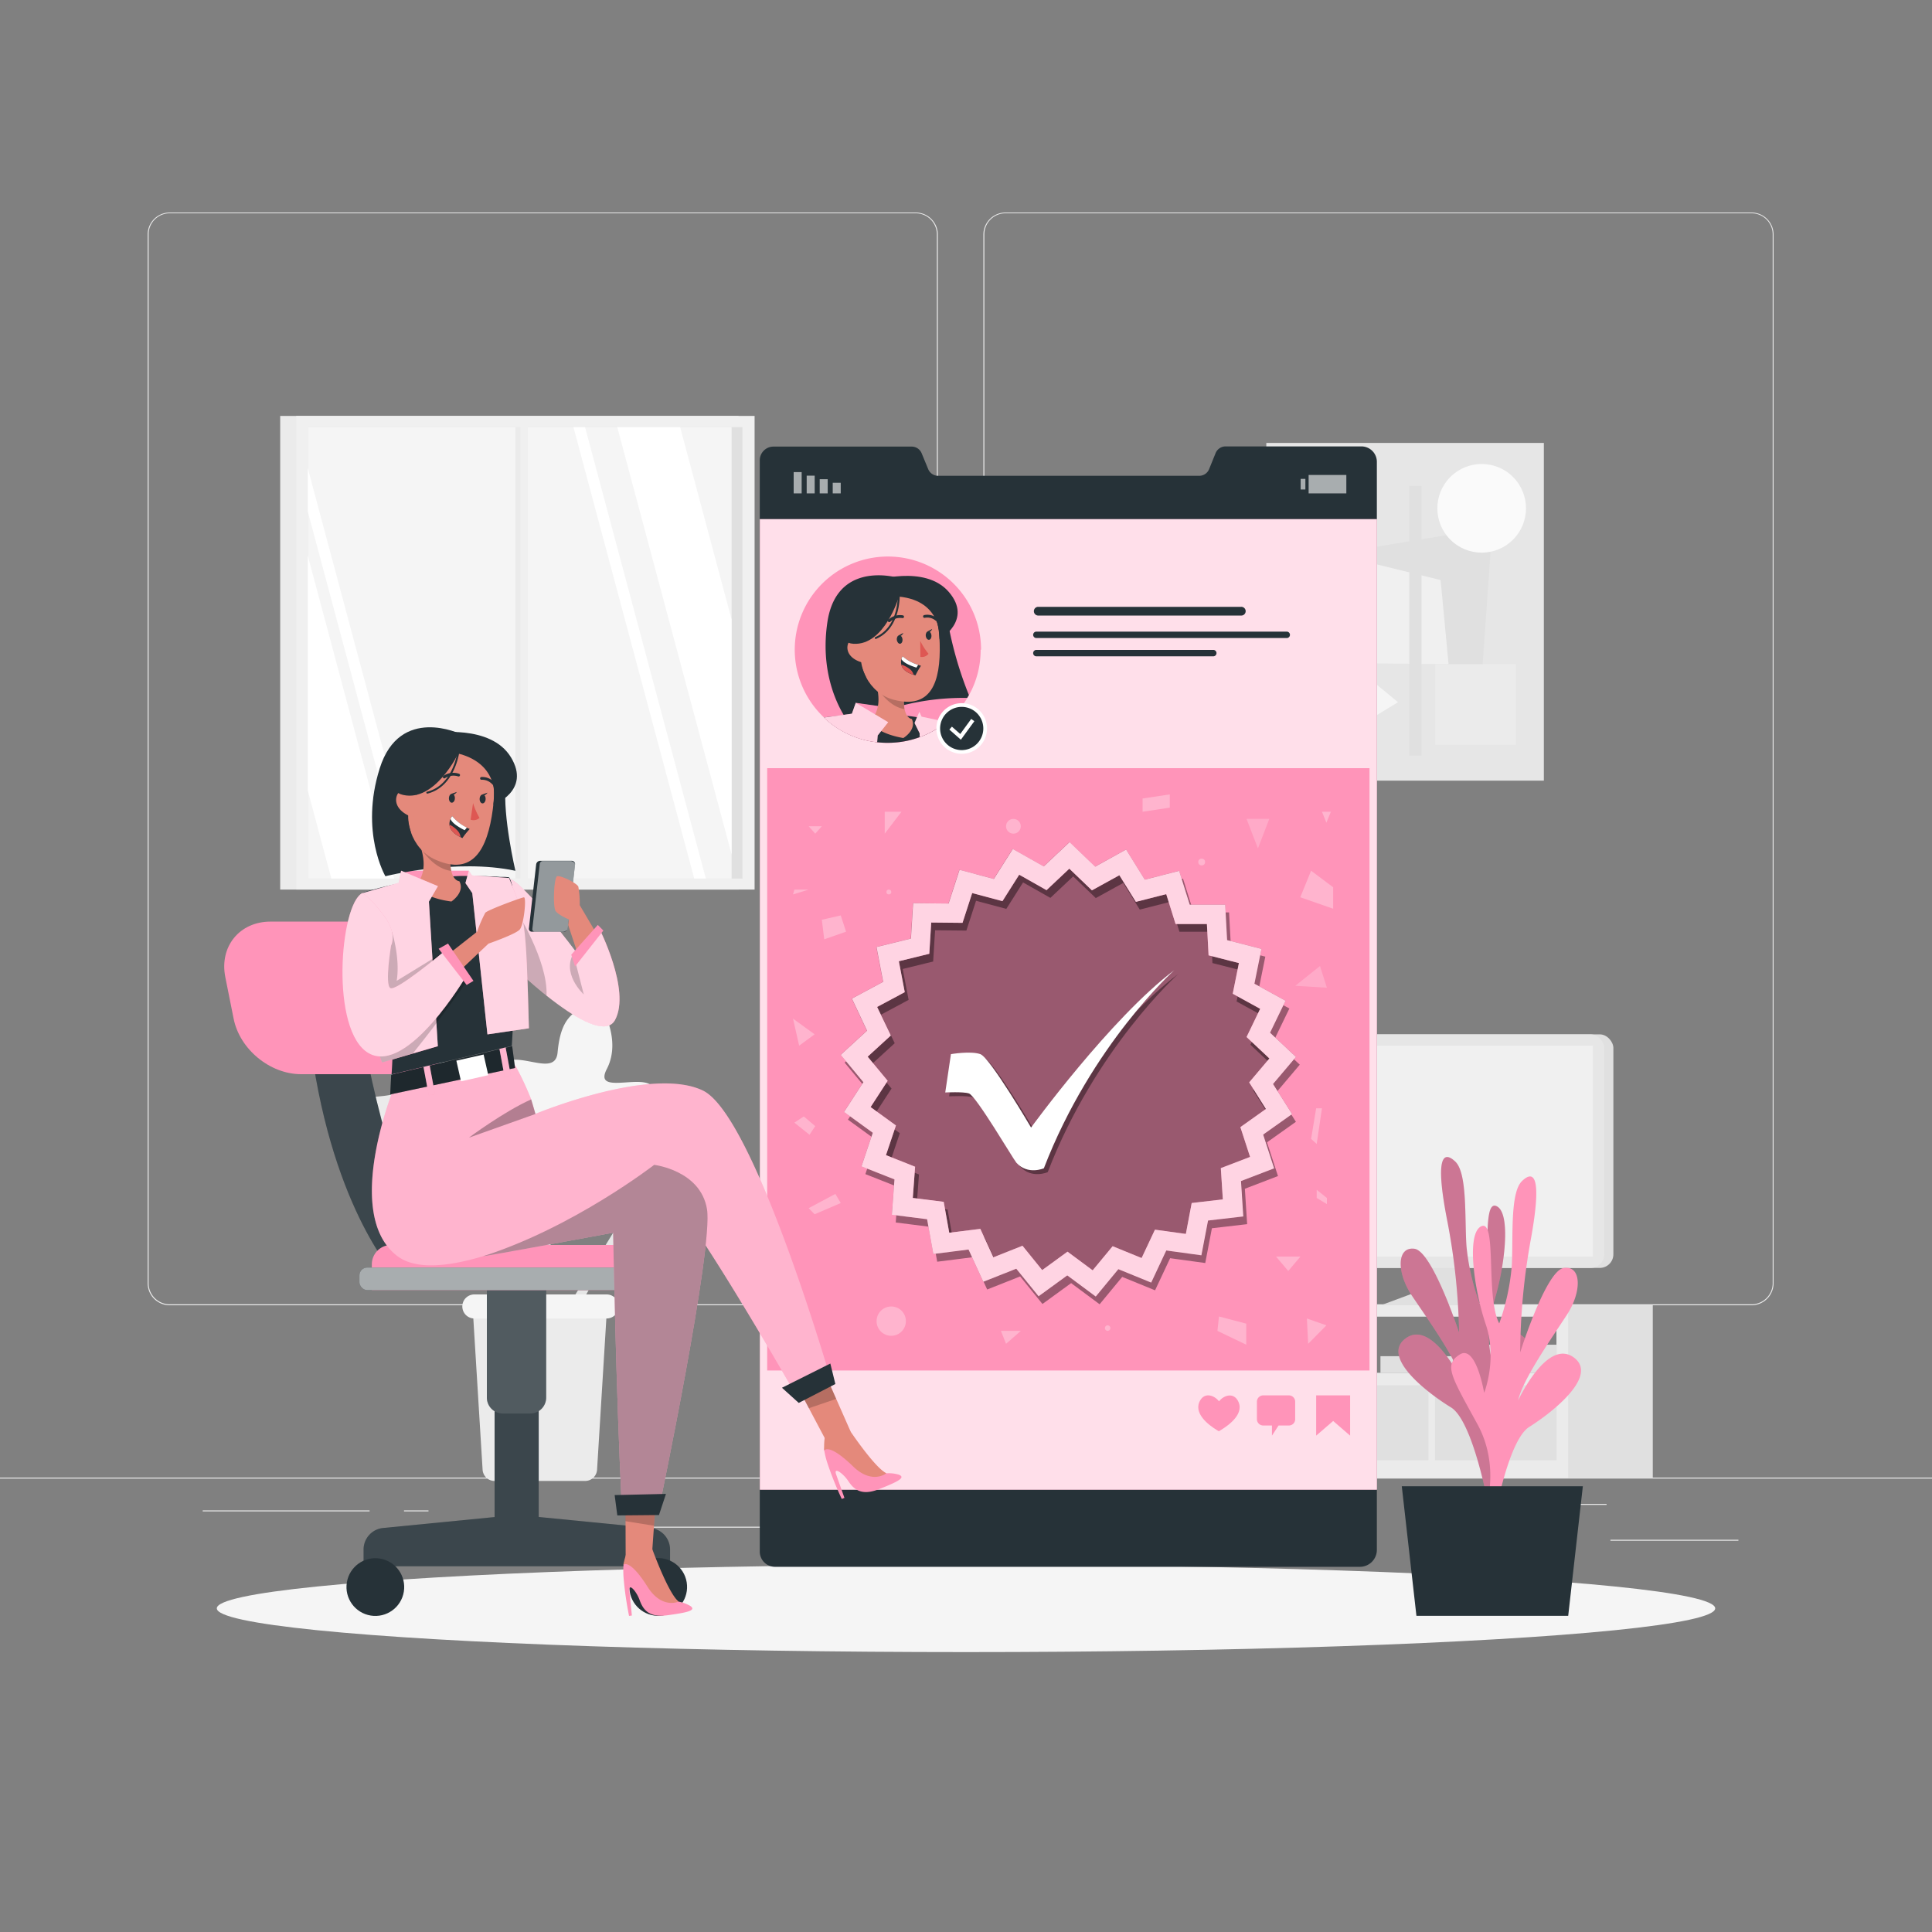 <svg xmlns="http://www.w3.org/2000/svg" viewBox="0 0 500 500"><rect x="0" y="0" width="500" height="500" fill="#808080" stroke="none"/><g id="freepik--background-complete--inject-229"><rect y="382.4" width="500" height="0.25" style="fill:#ebebeb"></rect><rect x="416.78" y="398.49" width="33.12" height="0.25" style="fill:#ebebeb"></rect><rect x="322.53" y="401.21" width="8.69" height="0.25" style="fill:#ebebeb"></rect><rect x="396.59" y="389.21" width="19.19" height="0.25" style="fill:#ebebeb"></rect><rect x="52.46" y="390.89" width="43.19" height="0.25" style="fill:#ebebeb"></rect><rect x="104.56" y="390.89" width="6.33" height="0.25" style="fill:#ebebeb"></rect><rect x="131.47" y="395.11" width="93.68" height="0.25" style="fill:#ebebeb"></rect><path d="M237,337.8H43.91a5.71,5.71,0,0,1-5.7-5.71V60.66A5.71,5.71,0,0,1,43.91,55H237a5.71,5.71,0,0,1,5.71,5.71V332.09A5.71,5.71,0,0,1,237,337.8ZM43.91,55.2a5.46,5.46,0,0,0-5.45,5.46V332.09a5.46,5.46,0,0,0,5.45,5.46H237a5.47,5.47,0,0,0,5.46-5.46V60.66A5.47,5.47,0,0,0,237,55.2Z" style="fill:#ebebeb"></path><path d="M453.31,337.8H260.21a5.72,5.72,0,0,1-5.71-5.71V60.66A5.72,5.72,0,0,1,260.21,55h193.1A5.71,5.71,0,0,1,459,60.66V332.09A5.71,5.71,0,0,1,453.31,337.8ZM260.21,55.2a5.47,5.47,0,0,0-5.46,5.46V332.09a5.47,5.47,0,0,0,5.46,5.46h193.1a5.47,5.47,0,0,0,5.46-5.46V60.66a5.47,5.47,0,0,0-5.46-5.46Z" style="fill:#ebebeb"></path><polygon points="378.27 319.65 378.27 333.85 384.27 338.21 356.27 338.21 365.21 334.89 365.21 320.64 378.27 319.65" style="fill:#e0e0e0"></polygon><path d="M302.74,337.8v44.73h125V337.8Zm2.25,2.9h97.84v14.62H305Z" style="fill:#e0e0e0"></path><path d="M302.74,337.8v44.73h103.1V337.8Zm2.25,2.9h97.84v14.62H305Z" style="fill:#ebebeb"></path><rect x="304.99" y="340.7" width="20.16" height="14.62" transform="translate(630.14 696.02) rotate(180)" style="fill:#e0e0e0"></rect><rect x="377.88" y="348.01" width="24.95" height="7.31" transform="translate(780.71 703.33) rotate(180)" style="fill:#e0e0e0"></rect><rect x="357.26" y="350.98" width="18.78" height="4.34" transform="translate(733.3 706.3) rotate(180)" style="fill:#e0e0e0"></rect><rect x="335.03" y="346.44" width="17.89" height="8.88" transform="translate(687.95 701.76) rotate(180)" style="fill:#e0e0e0"></rect><polygon points="385.1 358.5 385.63 360.25 392.81 360.25 393.35 358.5 402.83 358.5 402.83 377.91 371.36 377.91 371.36 358.5 385.1 358.5" style="fill:#e0e0e0"></polygon><polygon points="347.7 358.5 348.24 360.25 355.42 360.25 355.96 358.5 369.69 358.5 369.69 377.91 338.22 377.91 338.22 358.5 347.7 358.5" style="fill:#e0e0e0"></polygon><polygon points="318.82 358.5 319.35 360.25 326.53 360.25 327.07 358.5 336.55 358.5 336.55 377.91 305.08 377.91 305.08 358.5 318.82 358.5" style="fill:#e0e0e0"></polygon><rect x="317.49" y="267.68" width="100.05" height="60.45" rx="3.53" transform="translate(735.03 595.82) rotate(-180)" style="fill:#e0e0e0"></rect><rect x="315.14" y="267.68" width="100.05" height="60.45" rx="3.53" transform="translate(730.33 595.82) rotate(180)" style="fill:#e6e6e6"></rect><rect x="337.88" y="250.82" width="54.58" height="94.17" transform="translate(663.07 -67.26) rotate(90)" style="fill:#f0f0f0"></rect><rect x="72.51" y="107.64" width="118.63" height="122.58" style="fill:#ebebeb"></rect><rect x="76.66" y="107.64" width="118.63" height="122.58" style="fill:#f0f0f0"></rect><rect x="79.65" y="110.55" width="112.5" height="116.83" style="fill:#e0e0e0"></rect><rect x="79.65" y="110.55" width="109.69" height="116.83" style="fill:#f5f5f5"></rect><rect x="133.4" y="110.55" width="2.23" height="116.83" style="fill:#ebebeb"></rect><polygon points="148.41 110.55 179.67 227.37 182.67 227.37 151.41 110.55 148.41 110.55" style="fill:#fff"></polygon><rect x="134.67" y="108.75" width="1.91" height="120.87" style="fill:#f0f0f0"></rect><polygon points="159.75 110.55 189.34 221.11 189.34 160.34 176.02 110.55 159.75 110.55" style="fill:#fff"></polygon><polygon points="79.65 121.15 79.65 132.36 105.08 227.37 108.08 227.37 79.65 121.15" style="fill:#fff"></polygon><polygon points="79.65 143.79 79.65 204.56 85.75 227.37 102.01 227.37 79.65 143.79" style="fill:#fff"></polygon><rect x="327.72" y="114.63" width="71.83" height="87.4" style="fill:#e6e6e6"></rect><polygon points="383.11 180.38 345.37 143.28 386.2 136.54 383.11 180.38" style="fill:#e0e0e0"></polygon><polygon points="346.28 171.59 344.41 143.14 372.83 150.12 374.89 171.88 346.28 171.59" style="fill:#f0f0f0"></polygon><circle cx="383.46" cy="131.55" r="11.47" transform="translate(19.29 309.68) rotate(-45)" style="fill:#fafafa"></circle><path d="M350,181.73a5.57,5.57,0,1,0-5.56,5.56A5.57,5.57,0,0,0,350,181.73Z" style="fill:#e0e0e0"></path><polygon points="345.75 191.51 361.81 181.73 348.31 170.6 345.75 191.51" style="fill:#f5f5f5"></polygon><rect x="364.72" y="125.74" width="3.16" height="69.79" transform="translate(732.61 321.28) rotate(180)" style="fill:#e0e0e0"></rect><rect x="334.46" y="125.74" width="4.09" height="66.7" transform="translate(673.01 318.19) rotate(180)" style="fill:#ebebeb"></rect><rect x="371.46" y="171.88" width="20.88" height="20.88" transform="translate(763.79 364.65) rotate(180)" style="fill:#ebebeb"></rect><path d="M132.9,338.57l-13.22-38.1S138,314.06,137.9,299s-8.36-3.36-11.21-8.93,8.13-5.51,4.27-13.95-14.81,4.53-16.75-2.95-5-11.28-13-10.61c0,0-4.31,9.84,1,16.95S89.1,280.91,91,288.06s8,13.39,10.71,8.36,6.12,4.61,1.51,7.1,6,13.25,8.37,7.6a59.59,59.59,0,0,1,6-10.67l12.19,40.77Z" style="fill:#ebebeb"></path><path d="M146.53,338.91l14.9-24.37s-14.74,6.64-12.38-3.77,6.29-1.07,9.11-4.49-4.8-5-.85-10.3,9.57,5.37,12,.49,5.17-7.05,10.6-5.38c0,0,1.5,7.46-3.24,11.58s8.84,3,6.47,7.62-7.56,8.06-8.67,4.17-4.94,2.27-2.12,4.68-6.18,8.26-6.94,4a42.32,42.32,0,0,0-2.54-8.29l-14.59,26.37Z" style="fill:#e6e6e6"></path><path d="M136.49,339.14l6.82-39.25s-15.71,16.17-18,1.46,7.61-4.61,9.51-10.5-8.81-4.07-6.39-12.92,15.17,2.06,15.87-5.54,3.1-11.8,11-12.41c0,0,5.77,8.9,1.74,16.68s13-.71,12.3,6.56-5.67,14.33-9.1,9.85-5.24,5.48-.35,7.16-3.77,13.88-6.95,8.75a58.41,58.41,0,0,0-7.55-9.44L140,341.22Z" style="fill:#f5f5f5"></path><path d="M128,383.27h23.42a3.1,3.1,0,0,0,3.1-2.91L157,340a3.1,3.1,0,0,0-3.09-3.29h-28.4a3.1,3.1,0,0,0-3.09,3.29l2.48,40.41A3.1,3.1,0,0,0,128,383.27Z" style="fill:#ebebeb"></path><path d="M122.75,341.22H157a3.1,3.1,0,0,0,3.08-2.75h0A3.1,3.1,0,0,0,157,335H122.75a3.1,3.1,0,0,0-3.08,3.45h0A3.1,3.1,0,0,0,122.75,341.22Z" style="fill:#f5f5f5"></path></g><g id="freepik--Shadow--inject-229"><ellipse id="freepik--path--inject-229" cx="250" cy="416.24" rx="193.89" ry="11.32" style="fill:#f5f5f5"></ellipse></g><g id="freepik--Device--inject-229"><path d="M356.33,119.63V401.1a4.39,4.39,0,0,1-4.46,4.39H200.63a3.94,3.94,0,0,1-4-4V119.27a3.55,3.55,0,0,1,3.42-3.69H236a2.79,2.79,0,0,1,2.55,1.79l1.65,4a2.79,2.79,0,0,0,2.56,1.77h67.61a2.77,2.77,0,0,0,2.55-1.74l1.65-4.07a2.8,2.8,0,0,1,2.55-1.8h35.34A4,4,0,0,1,356.33,119.63Z" style="fill:#263238"></path><rect x="196.65" y="134.36" width="159.69" height="251.17" style="fill:#FF94B9"></rect><rect x="196.65" y="134.36" width="159.69" height="251.17" style="fill:#fff;opacity:0.7;isolation:isolate"></rect><rect x="215.51" y="124.94" width="2.07" height="2.75" transform="translate(433.09 252.63) rotate(180)" style="fill:#fff;opacity:0.6;isolation:isolate"></rect><rect x="212.14" y="124.02" width="2.07" height="3.67" transform="translate(426.35 251.71) rotate(180)" style="fill:#fff;opacity:0.6;isolation:isolate"></rect><rect x="208.78" y="123.1" width="2.07" height="4.59" transform="translate(419.62 250.79) rotate(180)" style="fill:#fff;opacity:0.6;isolation:isolate"></rect><rect x="205.41" y="122.18" width="2.07" height="5.51" transform="translate(412.88 249.87) rotate(180)" style="fill:#fff;opacity:0.6;isolation:isolate"></rect><rect x="336.61" y="123.93" width="1.22" height="2.75" style="fill:#fff;opacity:0.6;isolation:isolate"></rect><rect x="338.67" y="122.93" width="9.76" height="4.77" transform="translate(687.1 250.62) rotate(180)" style="fill:#fff;opacity:0.6;isolation:isolate"></rect><path d="M268.59,159.3h52.55a1.13,1.13,0,1,0,0-2.25H268.59a1.13,1.13,0,0,0,0,2.25Z" style="fill:#263238"></path><path d="M333.1,163.47H268.3a.83.83,0,1,0,0,1.65h64.8a.83.83,0,0,0,0-1.65Z" style="fill:#263238"></path><path d="M314.09,168.2H268.3a.83.83,0,1,0,0,1.65h45.79a.83.83,0,0,0,0-1.65Z" style="fill:#263238"></path><rect x="198.55" y="198.8" width="155.88" height="155.88" style="fill:#FF94B9"></rect><polygon points="349.41 371.54 345.02 367.75 340.62 371.54 340.62 361.12 349.41 361.12 349.41 371.54" style="fill:#FF94B9"></polygon><path d="M333.55,361.12h-6.62a1.64,1.64,0,0,0-1.64,1.64v4.52a1.64,1.64,0,0,0,1.64,1.64h2.25v2.62l1.71-2.62h2.66a1.63,1.63,0,0,0,1.64-1.64v-4.52A1.63,1.63,0,0,0,333.55,361.12Z" style="fill:#FF94B9"></path><path d="M320.28,362.36c-1.22-2-3.58-1.25-4.8.3-1.21-1.56-3.56-2.35-4.81-.35-2.09,3.36,2.17,6.51,4.19,7.75l.57.35.58-.35C318,368.85,322.34,365.75,320.28,362.36Z" style="fill:#FF94B9"></path><g style="opacity:0.3;isolation:isolate"><polygon points="322.6 211.92 328.5 211.92 325.55 219.57 322.6 211.92" style="fill:#fff;opacity:0.7;isolation:isolate"></polygon><polygon points="341.61 250 343.4 255.62 335.22 255.12 341.61 250" style="fill:#fff;opacity:0.7;isolation:isolate"></polygon><polygon points="339.31 225.34 336.51 232.21 345.02 235.18 345.02 229.62 339.31 225.34" style="fill:#fff"></polygon><polygon points="228.97 210.08 233.3 210.08 228.97 215.75 228.97 210.08" style="fill:#fff"></polygon><polygon points="212.69 238.03 217.59 236.91 218.96 241.12 213.31 243.09 212.69 238.03" style="fill:#fff"></polygon><circle cx="262.27" cy="213.84" r="1.91" style="fill:#fff"></circle><path d="M234.44,341.91a3.79,3.79,0,1,1-3.78-3.79A3.78,3.78,0,0,1,234.44,341.91Z" style="fill:#fff"></path><polygon points="216.19 308.98 217.59 311.35 210.82 314.25 209.28 312.67 216.19 308.98" style="fill:#fff"></polygon><polygon points="260.36 347.78 259.04 344.43 264.19 344.43 260.36 347.78" style="fill:#fff"></polygon><polygon points="315.07 344.43 315.47 340.7 322.53 342.56 322.53 348.01 315.07 344.43" style="fill:#fff"></polygon><polygon points="330.24 325.2 336.55 325.2 333.4 328.93 330.24 325.2" style="fill:#fff"></polygon><polygon points="340.62 286.82 339.31 294.74 340.76 296.06 342.12 286.82 340.62 286.82" style="fill:#fff"></polygon><polygon points="205.23 263.62 210.82 267.68 206.82 270.62 205.23 263.62" style="fill:#fff"></polygon><circle cx="230.03" cy="230.85" r="0.63" style="fill:#fff"></circle><circle cx="310.99" cy="223.09" r="0.88" style="fill:#fff"></circle><path d="M287.37,343.71a.71.71,0,1,1-1.42,0,.71.71,0,1,1,1.42,0Z" style="fill:#fff"></path><polygon points="295.7 206.65 302.74 205.59 302.74 209.02 295.7 210.08 295.7 206.65" style="fill:#fff"></polygon><polygon points="342.12 210.08 344.43 210.08 343.27 212.91 342.12 210.08" style="fill:#fff"></polygon><polygon points="209.28 213.84 212.69 213.84 210.98 215.75 209.28 213.84" style="fill:#fff"></polygon><polygon points="338.55 347.78 338.22 341.22 343.27 343 338.55 347.78" style="fill:#fff"></polygon><polygon points="343.4 310.03 340.76 307.92 340.76 310.03 343.4 311.62 343.4 310.03" style="fill:#fff"></polygon><polygon points="208.02 288.93 210.98 291.44 209.5 293.68 205.58 290.54 208.02 288.93" style="fill:#fff"></polygon><polygon points="205.58 230.22 209.28 230.22 205.23 231.48 205.58 230.22" style="fill:#fff"></polygon></g><polygon points="270.07 224.23 276.76 217.94 283.38 224.29 291.42 219.86 296.26 227.66 305.15 225.38 307.89 234.13 317.07 234.13 317.56 243.29 326.45 245.57 324.63 254.57 332.68 258.99 328.69 267.25 335.38 273.53 329.46 280.54 334.38 288.29 326.9 293.61 329.74 302.33 321.18 305.62 321.76 314.78 312.64 315.84 310.93 324.86 301.83 323.61 297.93 331.92 289.43 328.45 283.58 335.53 276.21 330.06 268.79 335.46 263.01 328.33 254.48 331.71 250.66 323.37 241.56 324.52 239.93 315.49 230.82 314.34 231.49 305.19 222.96 301.82 225.88 293.12 218.45 287.73 223.45 280.03 217.59 272.96 224.35 266.75 220.44 258.44 228.53 254.1 226.8 245.09 235.71 242.9 236.28 233.74 245.46 233.83 248.29 225.1 257.16 227.47 262.07 219.72 270.07 224.23" style="fill:#FF94B9"></polygon><path d="M330.46,282.54l5.92-7-6.69-6.28,4-8.26-8.05-4.42,1.82-9-8.89-2.28-.49-9.16h-9.18l-2.74-8.75-8.89,2.28-4.84-7.8-8,4.43-6.62-6.35-6.69,6.29-8-4.51-4.91,7.76-8.87-2.38-2.83,8.73-9.18-.09-.57,9.16-8.91,2.19,1.73,9-8.09,4.34,3.91,8.31L218.59,275l5.86,7.07-5,7.7,7.43,5.39-2.92,8.7,8.53,3.37-.67,9.15,9.11,1.15,1.62,9,9.11-1.15,3.82,8.34,8.53-3.38,5.78,7.13,7.42-5.4,7.37,5.47,5.85-7.08,8.5,3.47,3.9-8.31,9.09,1.25,1.72-9,9.12-1.06-.59-9.16,8.57-3.29-2.84-8.73,7.48-5.31ZM328.62,289l-6.61,4.7,2.51,7.71-7.57,2.9.52,8.09-8.06.94-1.51,8-8-1.1-3.45,7.34-7.5-3.06-5.17,6.24-6.51-4.83-6.55,4.77-5.1-6.3-7.54,3-3.37-7.37-8.05,1-1.43-8-8-1,.6-8.08-7.54-3,2.58-7.68-6.56-4.76,4.42-6.8-5.18-6.24,6-5.49L228,262.6l7.15-3.83-1.53-8,7.88-1.93.5-8.09,8.1.08,2.5-7.71,7.83,2.1,4.34-6.85,7.07,4,5.9-5.56,5.85,5.61,7.1-3.91,4.28,6.89,7.85-2,2.42,7.74h8.11l.43,8.1,7.85,2-1.6,7.94,7.1,3.9-3.52,7.3,5.91,5.55-5.23,6.19Z" style="opacity:0.4;isolation:isolate"></path><polygon points="270.07 224.23 276.76 217.94 283.38 224.29 291.42 219.86 296.26 227.66 305.15 225.38 307.89 234.13 317.07 234.13 317.56 243.29 326.45 245.57 324.63 254.57 332.68 258.99 328.69 267.25 335.38 273.53 329.46 280.54 334.38 288.29 326.9 293.61 329.74 302.33 321.18 305.62 321.76 314.78 312.64 315.84 310.93 324.86 301.83 323.61 297.93 331.92 289.43 328.45 283.58 335.53 276.21 330.06 268.79 335.46 263.01 328.33 254.48 331.71 250.66 323.37 241.56 324.52 239.93 315.49 230.82 314.34 231.49 305.19 222.96 301.82 225.88 293.12 218.45 287.73 223.45 280.03 217.59 272.96 224.35 266.75 220.44 258.44 228.53 254.1 226.8 245.09 235.71 242.9 236.28 233.74 245.46 233.83 248.29 225.1 257.16 227.47 262.07 219.72 270.07 224.23" style="opacity:0.4;isolation:isolate"></polygon><path d="M329.46,280.54l5.92-7-6.69-6.28,4-8.26-8.05-4.42,1.82-9-8.89-2.28-.49-9.16h-9.18l-2.74-8.75-8.89,2.28-4.84-7.8-8,4.43-6.62-6.35-6.69,6.29-8-4.51-4.91,7.76-8.87-2.38-2.83,8.73-9.18-.09-.57,9.16-8.91,2.19,1.73,9-8.09,4.34,3.91,8.31L217.59,273l5.86,7.07-5,7.7,7.43,5.39-2.92,8.7,8.53,3.37-.67,9.15,9.11,1.15,1.62,9,9.11-1.15,3.82,8.34,8.53-3.38,5.78,7.13,7.42-5.4,7.37,5.47,5.85-7.08,8.5,3.47,3.9-8.31,9.09,1.25,1.72-9,9.12-1.06-.59-9.16,8.57-3.29-2.84-8.73,7.48-5.31ZM327.62,287l-6.61,4.7,2.51,7.71-7.57,2.9.52,8.09-8.06.94-1.51,8-8-1.1-3.45,7.34-7.5-3.06-5.17,6.24-6.51-4.83-6.55,4.77-5.1-6.3-7.54,3-3.37-7.37-8.05,1-1.43-8-8-1,.6-8.08-7.54-3,2.58-7.68-6.56-4.76,4.42-6.8-5.18-6.24,6-5.49L227,260.6l7.15-3.83-1.53-8,7.88-1.93.5-8.09,8.1.08,2.5-7.71,7.83,2.1,4.34-6.85,7.07,4,5.9-5.56,5.85,5.61,7.1-3.91,4.28,6.89,7.85-2,2.42,7.74h8.11l.43,8.1,7.85,2-1.6,7.94,7.1,3.9-3.52,7.3,5.91,5.55-5.23,6.19Z" style="fill:#FF94B9"></path><path d="M329.46,280.54l5.92-7-6.69-6.28,4-8.26-8.05-4.42,1.82-9-8.89-2.28-.49-9.16h-9.18l-2.74-8.75-8.89,2.28-4.84-7.8-8,4.43-6.62-6.35-6.69,6.29-8-4.51-4.91,7.76-8.87-2.38-2.83,8.73-9.18-.09-.57,9.16-8.91,2.19,1.73,9-8.09,4.34,3.91,8.31L217.59,273l5.86,7.07-5,7.7,7.43,5.39-2.92,8.7,8.53,3.37-.67,9.15,9.11,1.15,1.62,9,9.11-1.15,3.82,8.34,8.53-3.38,5.78,7.13,7.42-5.4,7.37,5.47,5.85-7.08,8.5,3.47,3.9-8.31,9.09,1.25,1.72-9,9.12-1.06-.59-9.16,8.57-3.29-2.84-8.73,7.48-5.31ZM327.62,287l-6.61,4.7,2.51,7.71-7.57,2.9.52,8.09-8.06.94-1.51,8-8-1.1-3.45,7.34-7.5-3.06-5.17,6.24-6.51-4.83-6.55,4.77-5.1-6.3-7.54,3-3.37-7.37-8.05,1-1.43-8-8-1,.6-8.08-7.54-3,2.58-7.68-6.56-4.76,4.42-6.8-5.18-6.24,6-5.49L227,260.6l7.15-3.83-1.53-8,7.88-1.93.5-8.09,8.1.08,2.5-7.71,7.83,2.1,4.34-6.85,7.07,4,5.9-5.56,5.85,5.61,7.1-3.91,4.28,6.89,7.85-2,2.42,7.74h8.11l.43,8.1,7.85,2-1.6,7.94,7.1,3.9-3.52,7.3,5.91,5.55-5.23,6.19Z" style="fill:#fff;opacity:0.6;isolation:isolate"></path><path d="M247.1,273.81s5.1-.88,7.61,0,13.13,19,13.13,19,20.6-28.34,37.07-40.73c0,0-21.37,19.14-33.76,51.27,0,0-4.17,1.84-7.12-1.45-.85-1-10.42-17.31-12.27-17.92-1.45-.49-6.13-.25-6.13-.25Z" style="opacity:0.4;isolation:isolate"></path><path d="M246.1,272.81s5.1-.88,7.61,0,13.13,19,13.13,19,20.6-28.34,37.07-40.73c0,0-21.37,19.14-33.76,51.27,0,0-4.17,1.84-7.12-1.45-.85-1-10.42-17.31-12.27-17.92-1.45-.49-6.13-.25-6.13-.25Z" style="fill:#fff"></path></g><g id="freepik--Avatar--inject-229"><path d="M253.79,168.15a23.92,23.92,0,0,1-3,11.72l-.44.75a23.88,23.88,0,0,1-5.41,6.22l-.12.1a24,24,0,0,1-6.78,3.84h0a23.91,23.91,0,0,1-8.28,1.46,21.83,21.83,0,0,1-2.69-.15,23.27,23.27,0,0,1-4.42-.91,23.78,23.78,0,0,1-9.38-5.48h0a24.11,24.11,0,1,1,40.63-17.55Z" style="fill:#FF94B9"></path><path d="M250.75,179.87l-.44.75a64.45,64.45,0,0,0-16.37,1.85l-1.79.44-1.22.32c-1.53.41-3,.84-4.25,1.25l-.57.19-.41.13h0c-1.49.5-2.76.95-3.73,1.32-1.45.55-2.28.91-2.28.91a18,18,0,0,1-1.3-1.92l-.06-.11h0c-2.17-3.64-6-12-4.2-24,2-13.35,13.07-12.5,17-11.76a11.47,11.47,0,0,1,1.39.32s12.39,2.92,12.85,10.64a25.83,25.83,0,0,0,.38,3.08A96.34,96.34,0,0,0,250.75,179.87Z" style="fill:#263238"></path><path d="M238,190.78h0a23.91,23.91,0,0,1-8.28,1.46,21.83,21.83,0,0,1-2.69-.15,23.27,23.27,0,0,1-4.42-.91l-.77-6.29-.37-3,16.49,2.34,0,1.41.05,4.14v1Z" style="fill:#FF94B9"></path><path d="M244.78,186.94a24,24,0,0,1-6.78,3.84h0a23.91,23.91,0,0,1-8.28,1.46,21.83,21.83,0,0,1-2.69-.15,23.27,23.27,0,0,1-4.42-.91,23.78,23.78,0,0,1-9.38-5.48h0c.76-.12,1.53-.21,2.3-.31l.19,0c.91-.1,1.82-.19,2.73-.26,1.08-.09,2.15-.16,3.23-.2h.19l1.32-.05,1.57,0h1.84q3,0,6.08.22l2.07.17,1.09.11,1.58.24.35.05.24,0h0l1.86.32c.29.05.58.12.87.16l.55.11.59.11,1,.2.7.14Z" style="fill:#263238"></path><path d="M233.78,191c-6.87-1.17-8.83-4.21-8.83-4.21,2.94-2.54,2.59-6.49,2-9a14.45,14.45,0,0,0-.76-2.29l8.25,1.9a24.62,24.62,0,0,0-.47,3.48,10.59,10.59,0,0,0,.13,2.59c.46,2.5,1.88,2.6,1.88,2.6C237.29,188.92,233.78,191,233.78,191Z" style="fill:#e4897b"></path><path d="M233.94,180.94a10.59,10.59,0,0,0,.13,2.59c-3.28-.58-5.68-3.32-7.15-5.68a14.45,14.45,0,0,0-.76-2.29l8.25,1.9A24.62,24.62,0,0,0,233.94,180.94Z" style="opacity:0.2;isolation:isolate"></path><path d="M232.82,153.82c7.81.34,10.15,4.63,10.37,12.7.29,10.08-2.25,17.13-11.92,14.57C218.13,177.6,219.85,153.26,232.82,153.82Z" style="fill:#e4897b"></path><path d="M238.16,165.86a16.61,16.61,0,0,0,2.14,3.34,2.18,2.18,0,0,1-2.1.8Z" style="fill:#de5753"></path><path d="M230.13,161a.36.36,0,0,1-.24-.09.35.35,0,0,1,0-.51,4.37,4.37,0,0,1,3.77-1.15.36.36,0,0,1,.29.42.36.36,0,0,1-.42.29,3.75,3.75,0,0,0-3.1.92A.36.36,0,0,1,230.13,161Z" style="fill:#263238"></path><path d="M242.34,160.68a.38.38,0,0,1-.21-.07,3.32,3.32,0,0,0-2.76-.73.36.36,0,0,1-.46-.23.37.37,0,0,1,.23-.46,4,4,0,0,1,3.41.83.37.37,0,0,1,.08.51A.38.38,0,0,1,242.34,160.68Z" style="fill:#263238"></path><path d="M223.72,166.62s3.93-6.26,3.59-11.24c0,0,15.75-5.66,15.84,10.08,0,0,2.11-13.88-11.3-14.77s-14.2,18.76-7.52,24.91C224.33,175.6,221.29,170.53,223.72,166.62Z" style="fill:#263238"></path><path d="M224.93,168.32a3.44,3.44,0,0,0-3.55-3.29c-2.44.16-3.8,5.08,2.17,6.53C224.4,171.77,224.92,171,224.93,168.32Z" style="fill:#e4897b"></path><path d="M238.35,172.3a20.12,20.12,0,0,0-1.42,2.48l-.49-.14c-2.18-.68-3-1.71-3.19-2.65a2.94,2.94,0,0,1,.05-1.4,2.77,2.77,0,0,1,.3-.74,10.79,10.79,0,0,0,4,2.21C238.06,172.22,238.35,172.3,238.35,172.3Z" style="fill:#263238"></path><path d="M237.61,172.06l-.44.72c-2-.64-3.42-1.36-3.87-2.19a2.77,2.77,0,0,1,.3-.74A10.79,10.79,0,0,0,237.61,172.06Z" style="fill:#fff"></path><path d="M236.44,174.64c-2.18-.68-3-1.71-3.19-2.65a7.27,7.27,0,0,1,2.28,1.23A2.66,2.66,0,0,1,236.44,174.64Z" style="fill:#de5753"></path><path d="M232.64,154.4s-3.7,12.72-11.78,12.21,5.1-16.25,5.1-16.25,13.41-4.41,19.63,2.88-2.44,12.22-2.44,12.22S244.07,155.53,232.64,154.4Z" style="fill:#263238"></path><path d="M226.64,165.36a.25.25,0,0,1-.23-.16.25.25,0,0,1,.13-.32c6.3-2.7,5.81-11.29,5.81-11.38a.25.25,0,0,1,.23-.26.26.26,0,0,1,.27.23c0,.09.51,9-6.11,11.87Z" style="fill:#263238"></path><path d="M233.56,165.42c.07.6-.2,1.13-.6,1.18s-.79-.41-.86-1,.2-1.13.6-1.18S233.49,164.81,233.56,165.42Z" style="fill:#263238"></path><path d="M232.53,164.46l1.26-.67S233.26,165,232.53,164.46Z" style="fill:#263238"></path><path d="M241.05,164.4c.07.6-.2,1.13-.6,1.18s-.79-.4-.86-1,.2-1.13.6-1.18S241,163.8,241.05,164.4Z" style="fill:#263238"></path><path d="M240,163.44l1.25-.67S240.76,164,240,163.44Z" style="fill:#263238"></path><path d="M244.9,186.84l-.12.1a24,24,0,0,1-6.78,3.84h0l0-.71v-.31l-1.31-2.65.67-1.58.57-1.32.58,1.26Z" style="fill:#FF94B9"></path><path d="M244.9,186.84l-.12.1a24,24,0,0,1-6.78,3.84h0l0-.71v-.31l-1.31-2.65.67-1.58.57-1.32.58,1.26Z" style="fill:#fff;opacity:0.6;isolation:isolate"></path><path d="M229.87,186.91l-2.73,3.43L227,192.1a23.27,23.27,0,0,1-4.42-.91,23.78,23.78,0,0,1-9.38-5.48l2.27-.32.19,0,4.81-.68,1-2.81,4.9,2.92,3.53,2.11Z" style="fill:#FF94B9"></path><path d="M229.86,186.91l-2.72,3.43L227,192.1a23.27,23.27,0,0,1-4.42-.91,23.78,23.78,0,0,1-9.38-5.48l2.46-.34,4.81-.67h0l1-2.81,4.9,2.92Z" style="fill:#fff;opacity:0.6;isolation:isolate"></path><path d="M255.44,188.53a6.55,6.55,0,1,1-6.55-6.55A6.55,6.55,0,0,1,255.44,188.53Z" style="fill:#fff"></path><path d="M254.48,188.53a5.59,5.59,0,1,1-5.59-5.59A5.59,5.59,0,0,1,254.48,188.53Z" style="fill:#263238"></path><polygon points="248.67 191.44 245.69 188.81 246.35 188.06 248.51 189.96 251.35 186.06 252.16 186.65 248.67 191.44" style="fill:#fff"></polygon></g><g id="freepik--Plant--inject-229"><path d="M388.08,388.55s-5.83-12.71.83-25.24,8.58-15.48,4.34-18.05-6.19,10-6.19,10-3.58-8.67-.62-17.73,4.8-23.83.77-25.42-.77,18.42-4.27,25.24a58.6,58.6,0,0,1-3.42-14.87c-.49-7.28.27-18.91-2.92-21.89s-5.22-.92-2.09,15.15a167.65,167.65,0,0,1,3.1,29.13s-6.91-21.08-11.55-21.69-4.63,6.21-.66,12.13,11.63,16.53,12.89,22c0,0-7.59-15.86-14.42-11s5.94,14.44,11.63,17.91,9.65,25.16,9.65,25.16Z" style="fill:#FF94B9"></path><path d="M388.08,388.55s-5.83-12.71.83-25.24,8.58-15.48,4.34-18.05-6.19,10-6.19,10-3.58-8.67-.62-17.73,4.8-23.83.77-25.42-.77,18.42-4.27,25.24a58.6,58.6,0,0,1-3.42-14.87c-.49-7.28.27-18.91-2.92-21.89s-5.22-.92-2.09,15.15a167.65,167.65,0,0,1,3.1,29.13s-6.91-21.08-11.55-21.69-4.63,6.21-.66,12.13,11.63,16.53,12.89,22c0,0-7.59-15.86-14.42-11s5.94,14.44,11.63,17.91,9.65,25.16,9.65,25.16Z" style="opacity:0.2;isolation:isolate"></path><path d="M383.48,393.77s5.67-12.8-1.14-25.23-8.77-15.35-4.55-18,6.31,9.93,6.31,9.93,3.47-8.72.41-17.74-5.09-23.76-1.08-25.4,1,18.41,4.57,25.17a58.85,58.85,0,0,0,3.25-14.92c.39-7.29-.5-18.9,2.65-21.93s5.21-1,2.27,15.12A168.52,168.52,0,0,0,393.42,350s6.66-21.18,11.29-21.86,4.71,6.14.81,12.12-11.44,16.7-12.63,22.17c0,0,7.4-16,14.28-11.21s-5.76,14.53-11.41,18.07-9.34,25.31-9.34,25.31Z" style="fill:#FF94B9"></path><polygon points="409.64 384.64 362.78 384.64 366.57 418.18 405.85 418.18 409.64 384.64" style="fill:#263238"></polygon></g><g id="freepik--Character--inject-229"><path d="M99.15,395.44,128,392.61v-35.5h11.42v35.48l28.93,2.85a5.6,5.6,0,0,1,5.06,5.58v4.33H94.09V401A5.6,5.6,0,0,1,99.15,395.44Z" style="fill:#263238"></path><path d="M99.15,395.44,128,392.61v-35.5h11.42v35.48l28.93,2.85a5.6,5.6,0,0,1,5.06,5.58v4.33H94.09V401A5.6,5.6,0,0,1,99.15,395.44Z" style="fill:#fff;opacity:0.1;isolation:isolate"></path><circle cx="170.33" cy="410.71" r="7.47" transform="translate(-63.59 32.59) rotate(-9.22)" style="fill:#263238"></circle><circle cx="97.14" cy="410.71" r="7.47" transform="translate(-323.83 440.81) rotate(-80.78)" style="fill:#263238"></circle><path d="M130.13,329.75h7.09a4.13,4.13,0,0,1,4.13,4.13v31.93a0,0,0,0,1,0,0H126a0,0,0,0,1,0,0V333.88A4.13,4.13,0,0,1,130.13,329.75Z" transform="translate(267.35 695.57) rotate(180)" style="fill:#263238"></path><path d="M130.13,329.75h7.09a4.13,4.13,0,0,1,4.13,4.13v31.93a0,0,0,0,1,0,0H126a0,0,0,0,1,0,0V333.88A4.13,4.13,0,0,1,130.13,329.75Z" transform="translate(267.35 695.57) rotate(180)" style="fill:#fff;opacity:0.2;isolation:isolate"></path><path d="M93.8,267.14s8.55,53.41,25.43,62.61H102.07S85.12,311.55,80,267.14Z" style="fill:#263238"></path><path d="M93.8,267.14s8.55,53.41,25.43,62.61H102.07S85.12,311.55,80,267.14Z" style="fill:#fff;opacity:0.1;isolation:isolate"></path><path d="M101.23,322.2h66.92a5,5,0,0,1,5,5v6.69a0,0,0,0,1,0,0H96.23a0,0,0,0,1,0,0V327.2A5,5,0,0,1,101.23,322.2Z" style="fill:#FF94B9"></path><rect x="93.02" y="328.04" width="83.33" height="5.84" rx="2.01" style="fill:#263238"></rect><rect x="93.02" y="328.04" width="83.33" height="5.84" rx="2.01" style="fill:#fff;opacity:0.6;isolation:isolate"></rect><path d="M77.92,278h27.5c8,0,13.29-6.46,11.68-14.43L115,252.93c-1.6-8-9.43-14.42-17.48-14.42H70c-8,0-13.29,6.46-11.68,14.42l2.13,10.64C62,271.54,69.87,278,77.92,278Z" style="fill:#FF94B9"></path><polygon points="103.81 225.34 121.33 225.34 122.94 235.79 107.36 238.51 103.81 225.34" style="fill:#FF94B9"></polygon><polygon points="220.15 370.51 213.86 372.97 209.34 364.44 205.23 356.69 212.2 352.51 216.41 362.03 220.15 370.51" style="fill:#e4897b"></polygon><polygon points="216.41 362.03 209.34 364.44 205.23 356.69 212.2 352.51 216.41 362.03" style="opacity:0.2;isolation:isolate"></polygon><path d="M215.11,357.38,206.55,362s-32.33-56.84-37.3-56.37S117.12,336.13,102.74,325s-.39-44.51-.39-44.51,28.1-10.68,31.33-4.15a77.55,77.55,0,0,1,3.78,8.16c.63,2,1.11,3.77,1.11,3.77h0c.91-.37,30.29-12.42,43.41-6C195.32,288.9,215.11,357.38,215.11,357.38Z" style="fill:#FF94B9"></path><path d="M215.11,357.38,206.55,362s-32.33-56.84-37.3-56.37S117.12,336.13,102.74,325s-.39-44.51-.39-44.51,28.1-10.68,31.33-4.15a77.55,77.55,0,0,1,3.78,8.16c.63,2,1.11,3.77,1.11,3.77h0c.91-.37,30.29-12.42,43.41-6C195.32,288.9,215.11,357.38,215.11,357.38Z" style="fill:#fff;opacity:0.3;isolation:isolate"></path><polygon points="168.63 403.73 161.92 402.96 161.89 393.5 161.88 384.81 169.99 384.43 169.27 394.65 168.63 403.73" style="fill:#e4897b"></polygon><polygon points="169.25 394.86 161.87 393.68 161.87 384.91 169.98 384.48 169.25 394.86" style="opacity:0.2;isolation:isolate"></polygon><polygon points="202.37 359.15 214.89 352.88 216.19 358.18 206.71 363.07 202.37 359.15" style="fill:#263238"></polygon><path d="M125,325.12s2.06-.23,33.68-6.09c0,0,.72,40.45,2.22,70.59l9.74.32s14-66.92,12.33-77-13.67-11.47-13.67-11.47S148.39,317.67,125,325.12Z" style="fill:#FF94B9"></path><path d="M125,325.12s2.06-.23,33.68-6.09c0,0,.72,40.45,2.22,70.59l9.74.32s14-66.92,12.33-77-13.67-11.47-13.67-11.47S148.39,317.67,125,325.12Z" style="fill:#fff;opacity:0.4;isolation:isolate"></path><path d="M125,325.12s2.06-.23,33.68-6.09c0,0,.72,40.45,2.22,70.59l9.74.32s14-66.92,12.33-77-13.67-11.47-13.67-11.47S148.39,317.67,125,325.12Z" style="opacity:0.3;isolation:isolate"></path><polygon points="159.07 386.93 172.35 386.62 170.54 392.09 159.76 392.19 159.07 386.93" style="fill:#263238"></polygon><path d="M138.57,288.3l-17.24,6.14s9.07-6.77,16.13-9.91C138.09,286.57,138.57,288.3,138.57,288.3Z" style="opacity:0.3;isolation:isolate"></path><polygon points="101.24 278.12 100.99 283.24 133.3 276.39 132.55 270.74 101.24 278.12" style="fill:#263238"></polygon><polygon points="101.24 278.12 100.99 283.24 133.3 276.39 132.55 270.74 101.24 278.12" style="opacity:0.2;isolation:isolate"></polygon><rect x="110.18" y="275.07" width="1.64" height="8.33" transform="translate(-49.06 24.93) rotate(-10.51)" style="fill:#FF94B9"></rect><rect x="118.62" y="273.63" width="7.23" height="5.48" transform="translate(-57.77 33.64) rotate(-12.7)" style="fill:#fff"></rect><rect x="129.84" y="270.22" width="1.64" height="8.33" transform="translate(-47.84 28.42) rotate(-10.5)" style="fill:#FF94B9"></rect><rect x="110.18" y="275.07" width="1.64" height="8.33" transform="translate(-49.06 24.93) rotate(-10.51)" style="fill:#fff;opacity:0.3;isolation:isolate"></rect><rect x="129.84" y="270.22" width="1.64" height="8.33" transform="translate(-47.84 28.42) rotate(-10.5)" style="fill:#fff;opacity:0.3;isolation:isolate"></rect><path d="M232.65,381.66a8.92,8.92,0,0,0-3.25-.37h0s-4.05-1.69-9-9.77l-4.19.55a3.48,3.48,0,0,0-2.89,2.75,1.67,1.67,0,0,0,0,.59,23,23,0,0,0,.73,3,85.19,85.19,0,0,0,3.8,9.52l.69-.28-2.15-6.07c-.72-2.06,1.79-.32,3.12,1.68s3.21,3.93,7.69,2.24C232.41,383.47,234.47,382.39,232.65,381.66Z" style="fill:#FF94B9"></path><path d="M219.38,369.38s6.73,10.21,10,11.91c0,0-3.7,3-8.64-1.82-6.38-6.17-7.44-4.06-7.44-4.06a19.31,19.31,0,0,1,.17-3.62C214,369.45,219.38,369.38,219.38,369.38Z" style="fill:#e4897b"></path><path d="M178.67,415.63a9.17,9.17,0,0,0-3.07-1.13h0s-3.54-2.61-6.39-11.61l-4.2-.46a3.47,3.47,0,0,0-3.47,2,1.9,1.9,0,0,0-.18.57,24,24,0,0,0,0,3.06,85.44,85.44,0,0,0,1.44,10.14l.73-.11-.65-6.4c-.21-2.18,1.82.11,2.64,2.37s2.18,4.58,6.93,4C178,417.33,180.26,416.77,178.67,415.63Z" style="fill:#FF94B9"></path><path d="M168.68,400.55s4.12,11.52,6.92,13.95c0,0-4.3,2-8-3.81-4.74-7.52-6.28-5.71-6.28-5.71a19.65,19.65,0,0,1,1-3.48C163.44,399.34,168.68,400.55,168.68,400.55Z" style="fill:#e4897b"></path><path d="M119.27,190s-15.79-7.67-21,8.85,1.47,27.92,1.47,27.92,18.27-4.68,33.65-1.41c0,0-3.32-14.08-2.52-22.16S119.27,190,119.27,190Z" style="fill:#263238"></path><path d="M131.59,227.39c3.47.15,18,19.68,18,19.68l5.4-7s8.32,16.17,4.2,23.87-25.82-13.34-25.82-13.34Z" style="fill:#FF94B9"></path><path d="M131.58,227.39,133,243l.36,7.61s3.57,3.46,8.08,7.06c6.63,5.29,15.29,10.87,17.74,6.29,4.12-7.69-4.21-23.87-4.21-23.87l-5.39,7,0-.06C148.74,245.83,134.94,227.54,131.58,227.39Z" style="fill:#fff;opacity:0.6;isolation:isolate"></path><path d="M133,243l.36,7.61s3.57,3.46,8.08,7.06c.43-9.14-8.08-22.45-8.08-22.45Z" style="opacity:0.2;isolation:isolate"></path><path d="M149.6,247.07l-.78,1.49,2.26,8.8s-6.24-5.68-2.26-11.24Z" style="opacity:0.2;isolation:isolate"></path><path d="M133.41,244.81c0,.24,0,.49,0,.74,0,1.08,0,2.22-.07,3.43,0,.1,0,.2,0,.31,0,.65,0,1.32,0,2,0,.12,0,.23,0,.35,0,1-.07,2-.11,3,0,.14,0,.28,0,.42,0,1.36-.11,2.79-.18,4.3-.16,3.39-.35,7.15-.59,11.32h0l-.45.11-30.55,7.24-.12,0s1.23-16.34-.88-25.59a2.1,2.1,0,0,0-.06-.24c0-.14-.06-.28-.1-.42s-.14-.52-.2-.79-.14-.54-.22-.82c-.27-1-.56-2-.87-3.1-.2-.72-.42-1.46-.65-2.22l-.12-.38c-.27-.9-.56-1.83-.86-2.79-.09-.28-.17-.55-.26-.84-.44-1.37-.91-2.82-1.42-4.34q-.84-2.57-1.84-5.45a87.48,87.48,0,0,1,10.69-2.68l1.55-.28,1.64-.27c2.74-.44,5.51-.75,8.28-.95q1.67-.12,3.33-.18c.67,0,1.36,0,2,0h.28l2,.06.93,0,.59,0,.64,0,1,.06.76,0,1.37.09.54.05.48,0,.44,0,.36,0,.87.08h0s0,0,.08,0l.07.07a1.3,1.3,0,0,1,.17.26,8.06,8.06,0,0,1,.65,2.05c0,.2.08.42.13.66s.12.75.19,1.19.09.64.13,1,.07.65.1,1A109.84,109.84,0,0,1,133.41,244.81Z" style="fill:#263238"></path><path d="M116.82,233.31c-7.28-.93-9.46-4.05-9.46-4.05,3-2.8,2.43-6.93,1.67-9.51a14.31,14.31,0,0,0-.9-2.38l8.76,1.64a25.07,25.07,0,0,0-.34,3.68,10.65,10.65,0,0,0,.25,2.71c.59,2.62,2.08,2.66,2.08,2.66C120.42,230.93,116.82,233.31,116.82,233.31Z" style="fill:#e4897b"></path><path d="M116.55,222.69a10.65,10.65,0,0,0,.25,2.71c-3.48-.45-6.11-3.24-7.77-5.65a14.31,14.31,0,0,0-.9-2.38l8.76,1.64A25.07,25.07,0,0,0,116.55,222.69Z" style="opacity:0.2;isolation:isolate"></path><path d="M118.88,194.44c8.06,1.64,9.77,6.49,8.67,14.91-1.38,10.53-5.18,17.43-14.81,13.16C99.68,216.71,105.5,191.71,118.88,194.44Z" style="fill:#e4897b"></path><path d="M122.43,207.84a17.39,17.39,0,0,0,1.67,3.82,2.27,2.27,0,0,1-2.31.47Z" style="fill:#de5753"></path><path d="M115,201.46a.37.37,0,0,1-.28-.13.35.35,0,0,1,0-.51,4.57,4.57,0,0,1,4.09-.57.36.36,0,1,1-.24.68,4,4,0,0,0-3.39.45A.4.4,0,0,1,115,201.46Z" style="fill:#263238"></path><path d="M127.69,203.13a.36.36,0,0,1-.25-.11,3.56,3.56,0,0,0-2.77-1.22.35.35,0,0,1-.41-.3.35.35,0,0,1,.3-.41,4.17,4.17,0,0,1,3.39,1.42.36.36,0,0,1,0,.51A.38.38,0,0,1,127.69,203.13Z" style="fill:#263238"></path><path d="M107.31,206.22s5.12-5.85,5.59-11.08c0,0,17.29-3.26,14.78,13.11,0,0,4.49-14.08-9.29-17.22s-17.86,17.13-11.94,24.62C106.45,215.65,104.13,209.89,107.31,206.22Z" style="fill:#263238"></path><path d="M108.28,208.19a3.6,3.6,0,0,0-3.15-4c-2.55-.24-4.79,4.64,1.17,7.14C107.16,211.69,107.84,210.92,108.28,208.19Z" style="fill:#e4897b"></path><path d="M121.56,214.55a21.13,21.13,0,0,0-1.89,2.35l-.48-.24c-2.16-1.06-2.81-2.26-2.88-3.27a3.21,3.21,0,0,1,.29-1.45,3.09,3.09,0,0,1,.43-.72,11.32,11.32,0,0,0,3.8,3C121.28,214.42,121.56,214.55,121.56,214.55Z" style="fill:#263238"></path><path d="M120.83,214.18l-.57.68c-2-1-3.33-2-3.66-2.92a3.09,3.09,0,0,1,.43-.72A11.32,11.32,0,0,0,120.83,214.18Z" style="fill:#fff"></path><path d="M119.19,216.66c-2.16-1.06-2.81-2.26-2.88-3.27a7.4,7.4,0,0,1,2.17,1.65A2.85,2.85,0,0,1,119.19,216.66Z" style="fill:#de5753"></path><path d="M118.59,195s-6,12.6-14.26,10.73,8-16,8-16S127,187.34,132.24,196s-4.56,12.3-4.56,12.3S130.28,198.08,118.59,195Z" style="fill:#263238"></path><path d="M110.59,205.39a.26.26,0,0,1-.24-.19.24.24,0,0,1,.18-.3c7-1.77,7.92-10.78,7.93-10.87a.25.25,0,0,1,.27-.22.23.23,0,0,1,.22.27c0,.09-1,9.45-8.3,11.3Z" style="fill:#263238"></path><path d="M117.72,206.61c0,.64-.39,1.14-.81,1.13s-.76-.55-.73-1.19.39-1.15.82-1.13S117.75,206,117.72,206.61Z" style="fill:#263238"></path><path d="M116.82,205.44l1.41-.49S117.49,206.1,116.82,205.44Z" style="fill:#263238"></path><path d="M125.68,206.79c0,.64-.4,1.15-.82,1.13s-.75-.55-.73-1.19.39-1.14.82-1.12S125.7,206.15,125.68,206.79Z" style="fill:#263238"></path><path d="M124.77,205.63l1.41-.49S125.44,206.28,124.77,205.63Z" style="fill:#263238"></path><path d="M136.88,240.28a.74.74,0,0,0,.76.84H146a1,1,0,0,0,.95-.84l1.86-16.5a.83.83,0,0,0-.75-1H139.7a1.08,1.08,0,0,0-.95,1Z" style="fill:#263238"></path><path d="M139.68,223.67l-1.9,16.66a.64.64,0,0,0,.66.79h7.09c.48,0,1.35-.26,1.4-.73l1.9-16.72c0-.47-.76-.85-1.24-.85H140.5A.86.86,0,0,0,139.68,223.67Z" style="fill:#fff;opacity:0.5"></path><path d="M154.4,241.66l-4.36-7.4a24.54,24.54,0,0,0-.37-4.8c-.38-.92-4.65-3-5.49-2.68s-1.14,7.94-.38,9,3.43,2.17,3.43,2.17l-.18,1.45,2.55,7.7Z" style="fill:#e4897b"></path><polygon points="156.15 240.82 154.71 239.37 147.84 247.07 148.82 250.12 156.15 240.82" style="fill:#FF94B9"></polygon><path d="M121.33,225.34l-.87,3.2,1.77,2.6,3.92,36.56,10.73-1.58c-.74-28.49-1-28.64-5.14-38.89l-9.61-.67Z" style="fill:#FF94B9"></path><path d="M121.33,225.34l-.87,3.2,1.77,2.6,3.92,36.56,10.73-1.58c-.74-28.49-1-28.64-5.14-38.89l-9.61-.67Z" style="fill:#fff;opacity:0.6;isolation:isolate"></path><path d="M103.81,225.34l9.53,4-2.34,4,2.31,37.43L98.87,275s-10.48-27.5-5.11-43.82l9.46-2.73Z" style="fill:#FF94B9"></path><path d="M112.94,264.81l.37,5.93-6.44,1.88-8,2.34a119.73,119.73,0,0,1-6.16-25.14c-.77-6.51-.75-13.22,1.05-18.68l9.46-2.73.59-3.07,9.53,4-2.34,4,.92,14.86Z" style="fill:#fff;opacity:0.6;isolation:isolate"></path><path d="M121.39,253.12s-3.59,5.23-8.45,11.69c-1.88,2.5-4,5.18-6.07,7.81l-8,2.34a119.73,119.73,0,0,1-6.16-25.14c3.92-3.93,8.72-8.69,8.72-8.69s2.2,6.8,1.23,12.71l9.26-5.67,2.88-1.76Z" style="opacity:0.2;isolation:isolate"></path><path d="M113.57,248.9l9.91-7.78a33.9,33.9,0,0,1,2.11-4.89c.6-.73,9.29-3.93,10-4s0,7.12-1.09,8.34-8.08,3.64-8.08,3.64L116.06,254Z" style="fill:#e4897b"></path><path d="M93.76,231.14c-5.82,2.92-8.41,35.78,1.7,41.45s25.2-20,25.2-20l-5.87-6.23s-12.3,10.3-13.78,9.35.2-11,.2-11,1.73-3-1.91-7.83S93.76,231.14,93.76,231.14Z" style="fill:#FF94B9"></path><path d="M93.76,231.14c-5.82,2.92-8.41,35.78,1.7,41.45s25.2-20,25.2-20l-5.87-6.23s-12.3,10.3-13.78,9.35.2-11,.2-11,1.73-3-1.91-7.83S93.76,231.14,93.76,231.14Z" style="fill:#fff;opacity:0.6;isolation:isolate"></path><polygon points="120.77 254.91 122.53 253.85 115.94 244.19 113.52 245.54 120.77 254.91" style="fill:#FF94B9"></polygon></g></svg>